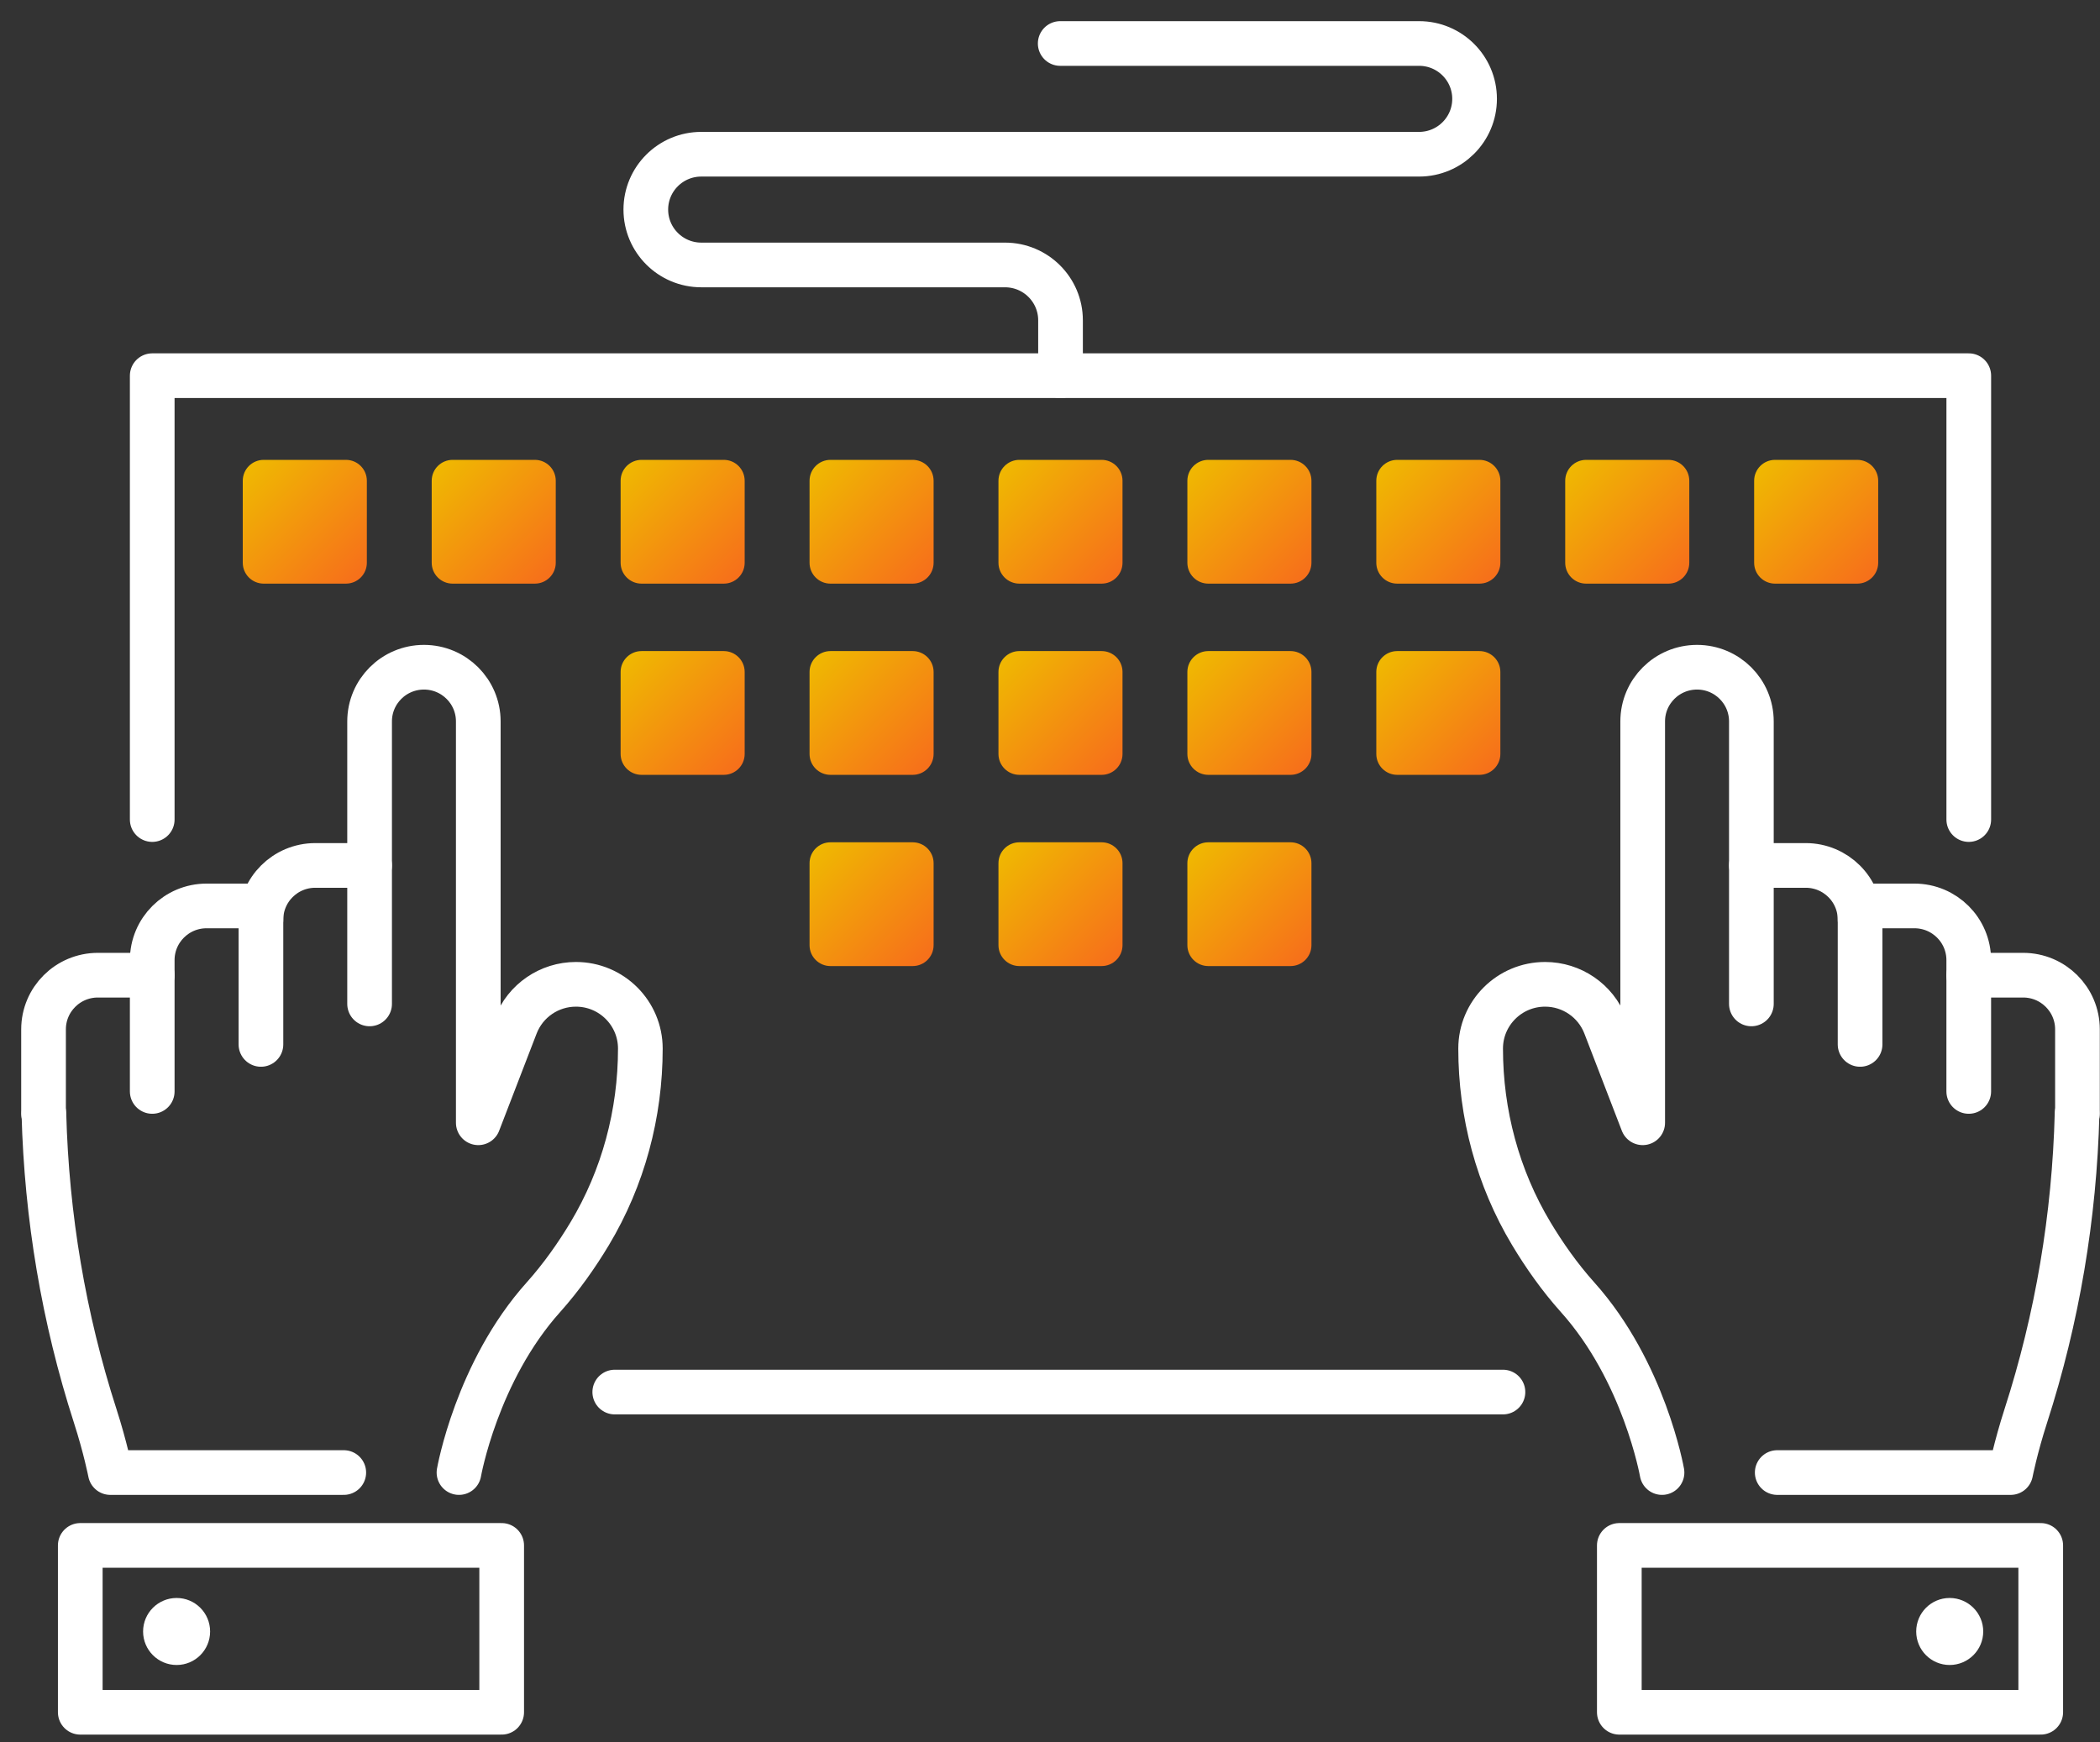 <?xml version="1.0" encoding="UTF-8"?>
<svg width="94px" height="78px" viewBox="0 0 94 78" version="1.1" xmlns="http://www.w3.org/2000/svg" xmlns:xlink="http://www.w3.org/1999/xlink">
    <rect x="0" y="0" width="94" height="78" fill="#333333" stroke="none"/>
    <!-- Generator: Sketch 53.2 (72643) - https://sketchapp.com -->
    <title>assets/icons/case-studies/development</title>
    <desc>Created with Sketch.</desc>
    <defs>
        <linearGradient x1="0%" y1="0.238%" x2="100%" y2="99.762%" id="linearGradient-1">
            <stop stop-color="#EFBC00" offset="0%"></stop>
            <stop stop-color="#F76B1C" offset="100%"></stop>
        </linearGradient>
        <linearGradient x1="0%" y1="0.226%" x2="100%" y2="99.774%" id="linearGradient-2">
            <stop stop-color="#EFBC00" offset="0%"></stop>
            <stop stop-color="#F76B1C" offset="100%"></stop>
        </linearGradient>
    </defs>
    <g id="Reference" stroke="none" stroke-width="1" fill="none" fill-rule="evenodd">
        <g id="CS_JTRE" transform="translate(-541, -1287)">
            <g id="Services" transform="translate(119, 879)">
                <g id="Automation" transform="translate(420, 397)">
                    <g id="assets/icons/case-studies/development">
                        <g id="icon" transform="translate(3, 12)">
                            <path d="M14.484,25.127 L10.805,25.127 C10.286,25.127 9.867,24.709 9.867,24.192 L9.867,20.522 C9.867,20.005 10.286,19.586 10.805,19.586 L14.484,19.586 C15.002,19.586 15.421,20.005 15.421,20.522 L15.421,24.192 C15.421,24.709 15.002,25.127 14.484,25.127" id="Fill-1" fill="url(#linearGradient-1)"></path>
                            <path d="M22.94,25.127 L19.261,25.127 C18.743,25.127 18.324,24.709 18.324,24.192 L18.324,20.522 C18.324,20.005 18.743,19.586 19.261,19.586 L22.94,19.586 C23.458,19.586 23.877,20.005 23.877,20.522 L23.877,24.192 C23.877,24.709 23.458,25.127 22.94,25.127" id="Fill-3" fill="url(#linearGradient-2)"></path>
                            <path d="M31.397,25.127 L27.718,25.127 C27.199,25.127 26.78,24.709 26.78,24.192 L26.78,20.522 C26.78,20.005 27.199,19.586 27.718,19.586 L31.397,19.586 C31.914,19.586 32.333,20.005 32.333,20.522 L32.333,24.192 C32.333,24.709 31.914,25.127 31.397,25.127" id="Fill-5" fill="url(#linearGradient-2)"></path>
                            <path d="M39.853,25.127 L36.174,25.127 C35.656,25.127 35.237,24.709 35.237,24.192 L35.237,20.522 C35.237,20.005 35.656,19.586 36.174,19.586 L39.853,19.586 C40.371,19.586 40.79,20.005 40.79,20.522 L40.79,24.192 C40.79,24.709 40.371,25.127 39.853,25.127" id="Fill-7" fill="url(#linearGradient-2)"></path>
                            <path d="M48.31,25.127 L44.631,25.127 C44.112,25.127 43.693,24.709 43.693,24.192 L43.693,20.522 C43.693,20.005 44.112,19.586 44.631,19.586 L48.31,19.586 C48.827,19.586 49.246,20.005 49.246,20.522 L49.246,24.192 C49.246,24.709 48.827,25.127 48.31,25.127" id="Fill-9" fill="url(#linearGradient-2)"></path>
                            <path d="M56.766,25.127 L53.087,25.127 C52.569,25.127 52.149,24.709 52.149,24.192 L52.149,20.522 C52.149,20.005 52.569,19.586 53.087,19.586 L56.766,19.586 C57.284,19.586 57.703,20.005 57.703,20.522 L57.703,24.192 C57.703,24.709 57.284,25.127 56.766,25.127" id="Fill-11" fill="url(#linearGradient-1)"></path>
                            <path d="M65.222,25.127 L61.544,25.127 C61.025,25.127 60.606,24.709 60.606,24.192 L60.606,20.522 C60.606,20.005 61.025,19.586 61.544,19.586 L65.222,19.586 C65.74,19.586 66.159,20.005 66.159,20.522 L66.159,24.192 C66.159,24.709 65.74,25.127 65.222,25.127" id="Fill-13" fill="url(#linearGradient-2)"></path>
                            <path d="M73.679,25.127 L70,25.127 C69.482,25.127 69.062,24.709 69.062,24.192 L69.062,20.522 C69.062,20.005 69.482,19.586 70,19.586 L73.679,19.586 C74.196,19.586 74.616,20.005 74.616,20.522 L74.616,24.192 C74.616,24.709 74.196,25.127 73.679,25.127" id="Fill-15" fill="url(#linearGradient-2)"></path>
                            <path d="M82.135,25.127 L78.456,25.127 C77.938,25.127 77.519,24.709 77.519,24.192 L77.519,20.522 C77.519,20.005 77.938,19.586 78.456,19.586 L82.135,19.586 C82.653,19.586 83.072,20.005 83.072,20.522 L83.072,24.192 C83.072,24.709 82.653,25.127 82.135,25.127" id="Fill-17" fill="url(#linearGradient-2)"></path>
                            <path d="M31.397,33.687 L27.718,33.687 C27.199,33.687 26.78,33.268 26.78,32.752 L26.78,29.081 C26.78,28.565 27.199,28.146 27.718,28.146 L31.397,28.146 C31.914,28.146 32.333,28.565 32.333,29.081 L32.333,32.752 C32.333,33.268 31.914,33.687 31.397,33.687" id="Fill-19" fill="url(#linearGradient-2)"></path>
                            <path d="M39.853,33.687 L36.174,33.687 C35.656,33.687 35.237,33.268 35.237,32.752 L35.237,29.081 C35.237,28.565 35.656,28.146 36.174,28.146 L39.853,28.146 C40.371,28.146 40.79,28.565 40.79,29.081 L40.79,32.752 C40.79,33.268 40.371,33.687 39.853,33.687" id="Fill-21" fill="url(#linearGradient-2)"></path>
                            <path d="M48.31,33.687 L44.631,33.687 C44.112,33.687 43.693,33.268 43.693,32.752 L43.693,29.081 C43.693,28.565 44.112,28.146 44.631,28.146 L48.31,28.146 C48.827,28.146 49.246,28.565 49.246,29.081 L49.246,32.752 C49.246,33.268 48.827,33.687 48.31,33.687" id="Fill-23" fill="url(#linearGradient-2)"></path>
                            <path d="M56.766,33.687 L53.087,33.687 C52.569,33.687 52.149,33.268 52.149,32.752 L52.149,29.081 C52.149,28.565 52.569,28.146 53.087,28.146 L56.766,28.146 C57.284,28.146 57.703,28.565 57.703,29.081 L57.703,32.752 C57.703,33.268 57.284,33.687 56.766,33.687" id="Fill-25" fill="url(#linearGradient-1)"></path>
                            <path d="M65.222,33.687 L61.544,33.687 C61.025,33.687 60.606,33.268 60.606,32.752 L60.606,29.081 C60.606,28.565 61.025,28.146 61.544,28.146 L65.222,28.146 C65.74,28.146 66.159,28.565 66.159,29.081 L66.159,32.752 C66.159,33.268 65.74,33.687 65.222,33.687" id="Fill-27" fill="url(#linearGradient-2)"></path>
                            <path d="M39.853,42.247 L36.174,42.247 C35.656,42.247 35.237,41.828 35.237,41.312 L35.237,37.641 C35.237,37.125 35.656,36.706 36.174,36.706 L39.853,36.706 C40.371,36.706 40.79,37.125 40.79,37.641 L40.79,41.312 C40.79,41.828 40.371,42.247 39.853,42.247" id="Fill-29" fill="url(#linearGradient-2)"></path>
                            <path d="M48.31,42.247 L44.631,42.247 C44.112,42.247 43.693,41.828 43.693,41.312 L43.693,37.641 C43.693,37.125 44.112,36.706 44.631,36.706 L48.31,36.706 C48.827,36.706 49.246,37.125 49.246,37.641 L49.246,41.312 C49.246,41.828 48.827,42.247 48.31,42.247" id="Fill-31" fill="url(#linearGradient-2)"></path>
                            <path d="M56.766,42.247 L53.087,42.247 C52.569,42.247 52.149,41.828 52.149,41.312 L52.149,37.641 C52.149,37.125 52.569,36.706 53.087,36.706 L56.766,36.706 C57.284,36.706 57.703,37.125 57.703,37.641 L57.703,41.312 C57.703,41.828 57.284,42.247 56.766,42.247" id="Fill-33" fill="url(#linearGradient-1)"></path>
                            <path d="M77.395,43.941 L77.395,37.742 L79.828,37.742 C81.172,37.742 82.261,38.829 82.261,40.169" id="Stroke-35" stroke="#FFFFFF" stroke-width="2" stroke-linecap="round" stroke-linejoin="round"></path>
                            <path d="M91.974,48.853 C91.855,53.449 91.091,58.011 89.677,62.39 C89.22,63.806 89.001,64.92 89.001,64.92 L78.552,64.92" id="Stroke-37" stroke="#FFFFFF" stroke-width="2" stroke-linecap="round" stroke-linejoin="round"></path>
                            <path d="M77.395,37.743 L77.395,31.295 C77.395,29.955 76.306,28.869 74.963,28.869 C73.619,28.869 72.53,29.955 72.53,31.295 L72.53,49.262 L70.853,44.909 C70.424,43.797 69.354,43.064 68.161,43.064 C66.568,43.064 65.276,44.352 65.276,45.941 C65.276,48.855 66.042,51.723 67.542,54.224 C68.116,55.181 68.805,56.167 69.614,57.07 C72.604,60.402 73.395,64.92 73.395,64.92" id="Stroke-39" stroke="#FFFFFF" stroke-width="2" stroke-linecap="round" stroke-linejoin="round"></path>
                            <path d="M82.261,45.754 L82.261,39.555 L84.693,39.555 C86.037,39.555 87.125,40.642 87.125,41.982 L87.125,47.859" id="Stroke-41" stroke="#FFFFFF" stroke-width="2" stroke-linecap="round" stroke-linejoin="round"></path>
                            <path d="M87.126,42.655 L89.559,42.655 C90.902,42.655 91.991,43.741 91.991,45.081 L91.991,48.853" id="Stroke-43" stroke="#FFFFFF" stroke-width="2" stroke-linecap="round" stroke-linejoin="round"></path>
                            <polygon id="Stroke-45" stroke="#FFFFFF" stroke-width="2" stroke-linecap="round" stroke-linejoin="round" points="71.484 75.651 90.347 75.651 90.347 68.182 71.484 68.182"></polygon>
                            <path d="M87.773,72.035 C87.773,71.207 87.098,70.535 86.27,70.535 C85.442,70.535 84.773,71.207 84.773,72.035 C84.773,72.864 85.442,73.535 86.27,73.535 C87.098,73.535 87.773,72.864 87.773,72.035 Z" id="Stroke-47" fill="#FFFFFF"></path>
                            <polyline id="Stroke-48" stroke="#FFFFFF" stroke-width="2" stroke-linecap="round" stroke-linejoin="round" points="87.126 35.688 87.126 15.818 5.814 15.818 5.814 35.688"></polyline>
                            <path d="M26.518,61.317 L66.275,61.317" id="Stroke-49" stroke="#FFFFFF" stroke-width="2" stroke-linecap="round" stroke-linejoin="round"></path>
                            <path d="M15.544,43.941 L15.544,37.742 L13.112,37.742 C11.768,37.742 10.68,38.829 10.68,40.169" id="Stroke-50" stroke="#FFFFFF" stroke-width="2" stroke-linecap="round" stroke-linejoin="round"></path>
                            <path d="M0.965,48.853 C1.086,53.449 1.849,58.011 3.263,62.39 C3.72,63.806 3.938,64.92 3.938,64.92 L14.388,64.92" id="Stroke-51" stroke="#FFFFFF" stroke-width="2" stroke-linecap="round" stroke-linejoin="round"></path>
                            <path d="M15.544,37.743 L15.544,31.295 C15.544,29.955 16.634,28.869 17.977,28.869 C19.321,28.869 20.409,29.955 20.409,31.295 L20.409,49.262 L22.087,44.909 C22.516,43.797 23.586,43.064 24.78,43.064 C26.372,43.064 27.663,44.352 27.663,45.941 C27.663,48.855 26.897,51.723 25.398,54.224 C24.823,55.181 24.134,56.167 23.326,57.07 C20.336,60.402 19.545,64.92 19.545,64.92" id="Stroke-52" stroke="#FFFFFF" stroke-width="2" stroke-linecap="round" stroke-linejoin="round"></path>
                            <path d="M10.68,45.754 L10.68,39.555 L8.246,39.555 C6.903,39.555 5.814,40.642 5.814,41.982 L5.814,47.859" id="Stroke-53" stroke="#FFFFFF" stroke-width="2" stroke-linecap="round" stroke-linejoin="round"></path>
                            <path d="M5.814,42.655 L3.382,42.655 C2.038,42.655 0.949,43.741 0.949,45.081 L0.949,48.853" id="Stroke-54" stroke="#FFFFFF" stroke-width="2" stroke-linecap="round" stroke-linejoin="round"></path>
                            <polygon id="Stroke-55" stroke="#FFFFFF" stroke-width="2" stroke-linecap="round" stroke-linejoin="round" points="2.593 75.651 21.456 75.651 21.456 68.182 2.593 68.182"></polygon>
                            <path d="M5.405,72.035 C5.405,71.207 6.077,70.535 6.906,70.535 C7.735,70.535 8.405,71.207 8.405,72.035 C8.405,72.864 7.735,73.535 6.906,73.535 C6.077,73.535 5.405,72.864 5.405,72.035 Z" id="Stroke-56" fill="#FFFFFF"></path>
                            <path d="M46.457,0.947 L62.522,0.947 C63.893,0.947 65.005,2.056 65.005,3.425 C65.005,4.794 63.893,5.904 62.522,5.904 L30.392,5.904 C29.02,5.904 27.908,7.013 27.908,8.382 C27.908,9.751 29.02,10.861 30.392,10.861 L43.986,10.861 C45.358,10.861 46.471,11.97 46.471,13.339 L46.471,15.818" id="Stroke-57" stroke="#FFFFFF" stroke-width="2" stroke-linecap="round" stroke-linejoin="round"></path>
                        </g>
                    </g>
                </g>
            </g>
        </g>
    </g>
</svg>